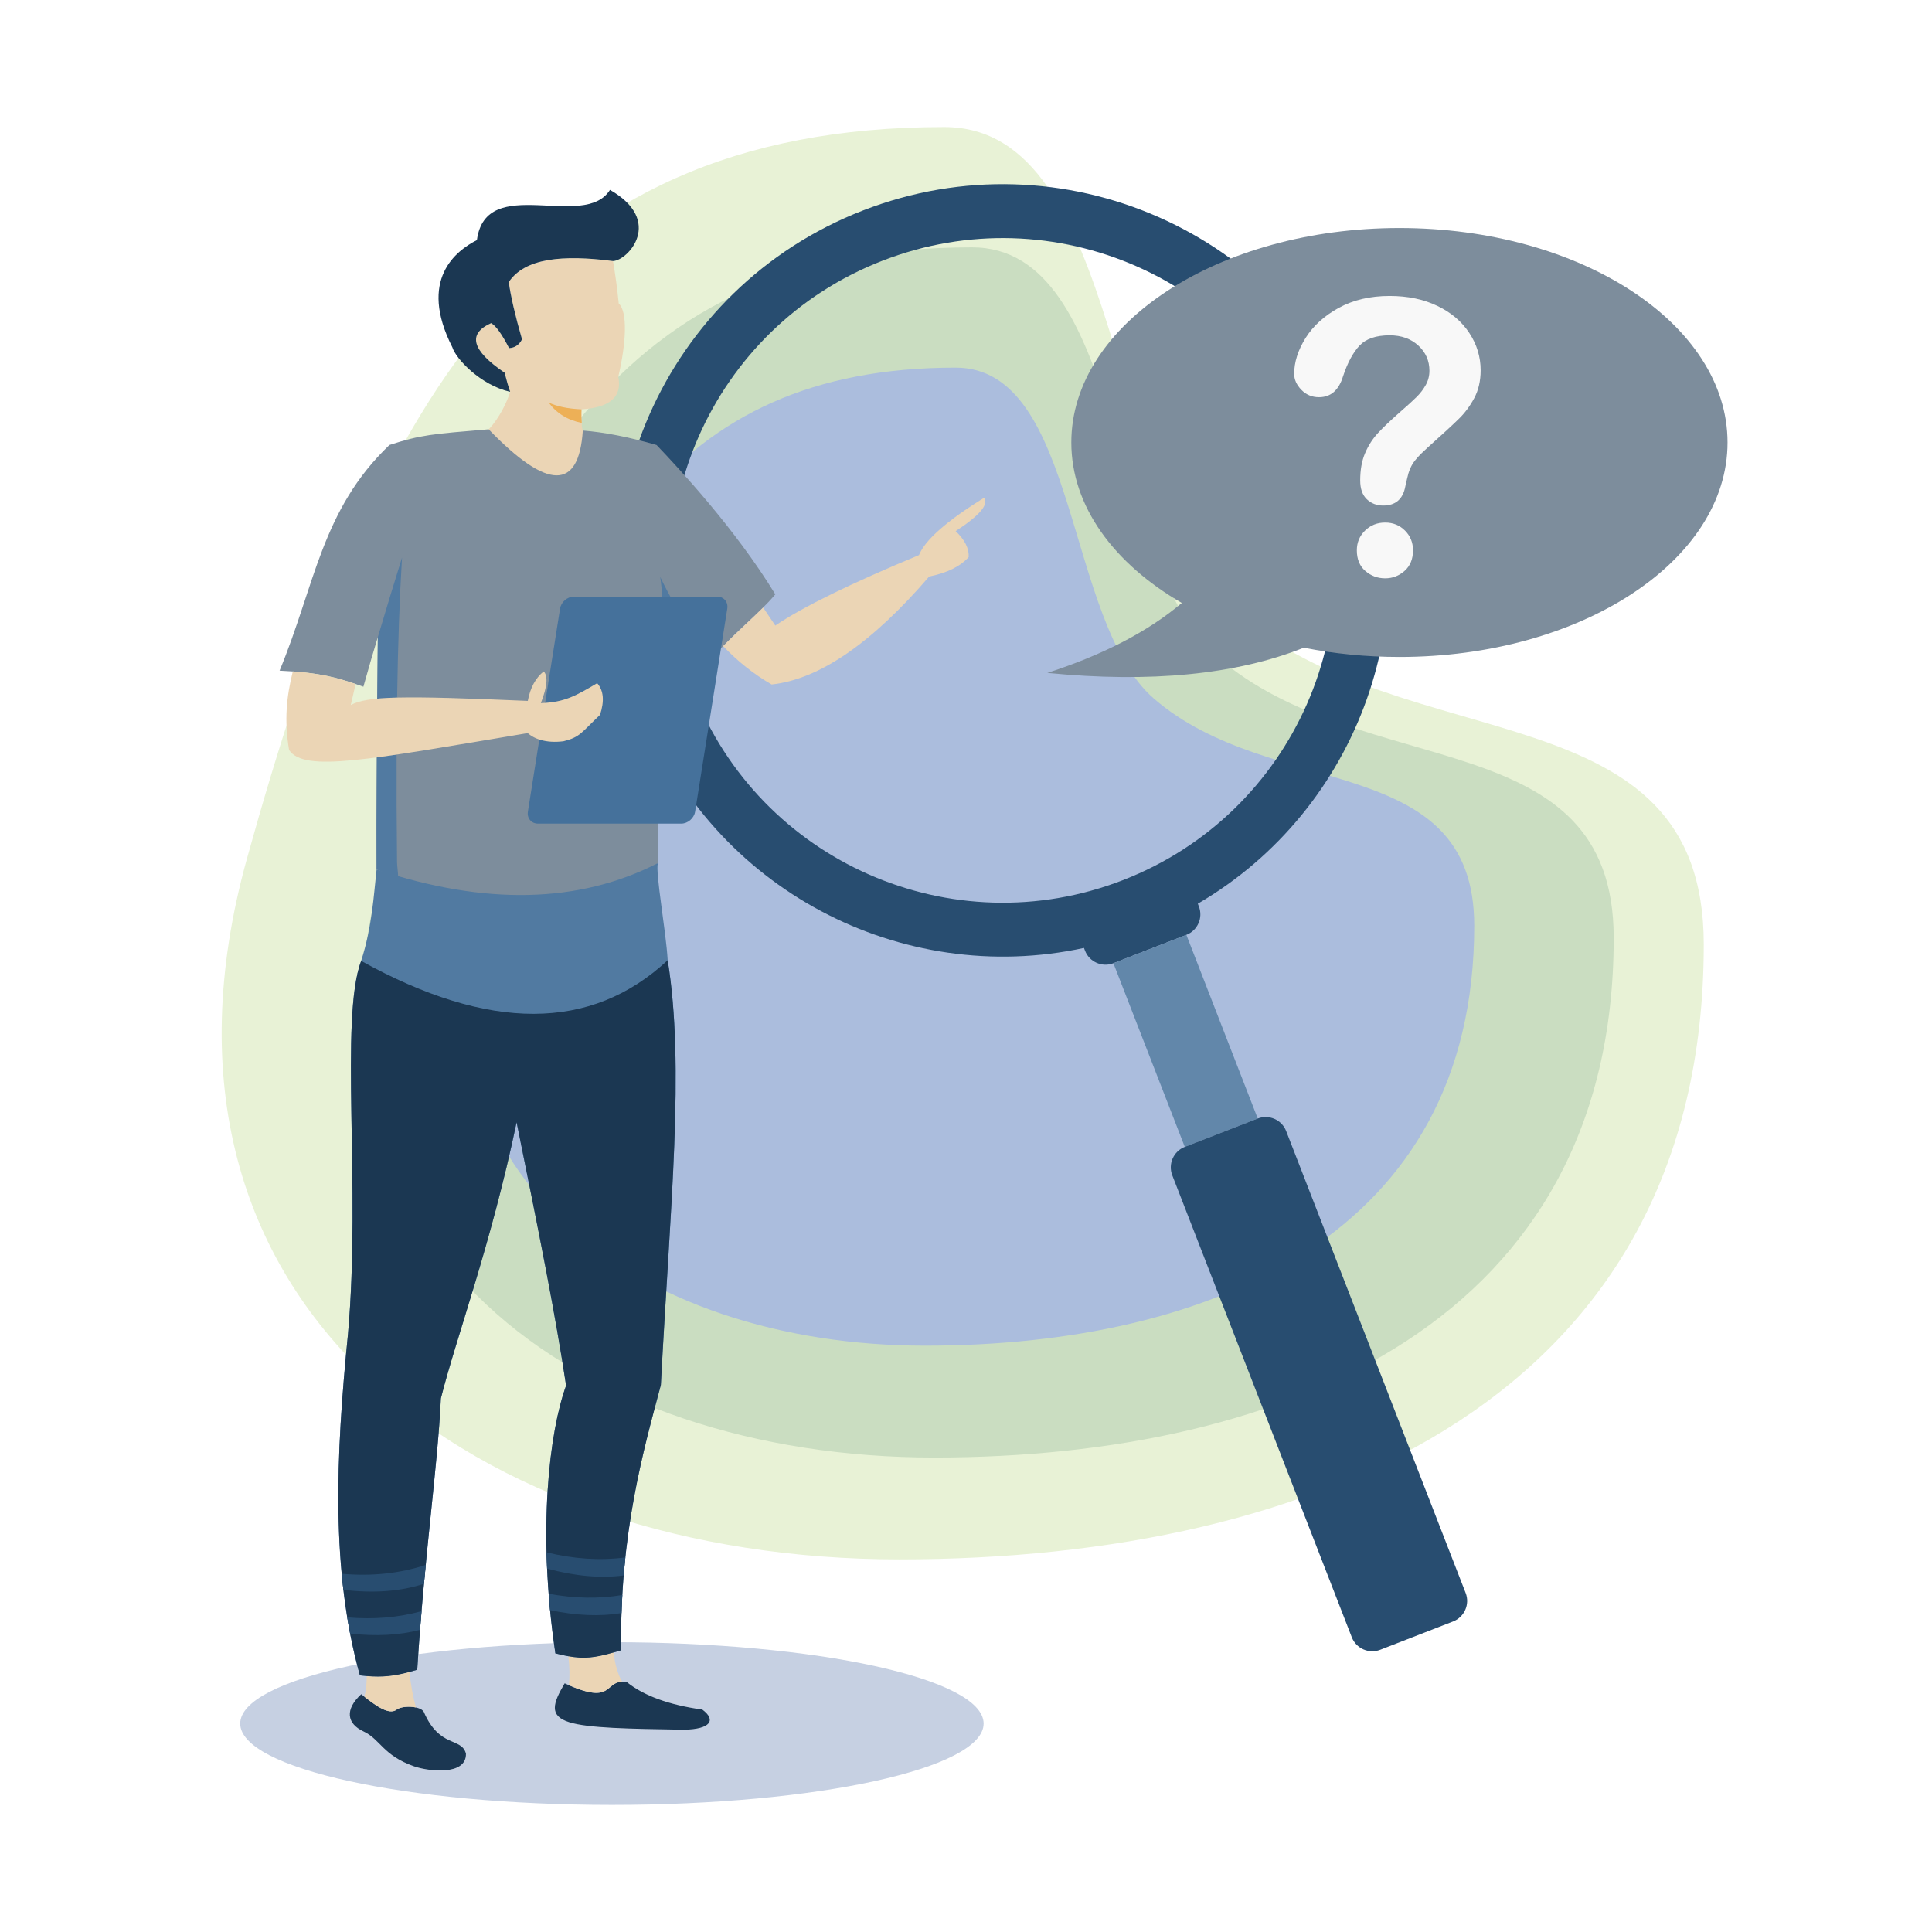 <svg xmlns="http://www.w3.org/2000/svg" enable-background="new 0 0 2000 2000" viewBox="0 0 2000 2000" id="FAQ"><path fill="#e8f2d6" fill-rule="evenodd" d="M977.5,131.52c186.88,0,165.54,384.45,300.46,501.64c178.56,155.1,485.77,78.31,485.77,344.5
		c0,467.3-398.47,636.61-832.68,636.61S126.31,1355.08,255.6,889.01S543.28,131.52,977.5,131.52z" clip-rule="evenodd" class="colorede4f1 svgShape"></path><path fill="#caddc1" fill-rule="evenodd" d="M1006.21,256.05c157.89,0,139.87,324.82,253.86,423.83c150.87,131.05,410.43,66.16,410.43,291.07
		c0,394.83-336.66,537.88-703.54,537.88c-366.88,0-679.92-218.98-570.68-612.77C505.51,502.27,639.33,256.05,1006.21,256.05z" clip-rule="evenodd" class="colord7cce5 svgShape"></path><path fill="#abbddd" fill-rule="evenodd" d="M989.27,380.56c127.61,0,113.04,262.52,205.16,342.54c121.93,105.91,331.7,53.47,331.7,235.23
		c0,319.09-272.09,434.7-568.59,434.7c-296.5,0-549.5-176.98-461.21-495.23C584.61,579.55,692.77,380.56,989.27,380.56z" clip-rule="evenodd" class="colorc5b8d8 svgShape"></path><path fill="#284d70" fill-rule="evenodd" d="M893.28,217.89c205.78-79.96,437.42,22.03,517.38,227.81c72.16,185.72-3.9,392.48-170.69,489.82l1.11,2.86
		c4.53,11.64-1.3,24.86-12.94,29.38l-75.53,29.35c-11.64,4.52-24.87-1.3-29.39-12.94l-1.11-2.86
		c-188.75,40.82-384.47-60.34-456.63-246.06C585.51,529.48,687.5,297.85,893.28,217.89L893.28,217.89z M913.49,269.9
		C736.44,338.7,648.69,538,717.48,715.05c68.8,177.05,268.1,264.81,445.15,196.01c177.05-68.8,264.81-268.1,196.01-445.15
		C1289.84,288.86,1090.54,201.11,913.49,269.9z" clip-rule="evenodd" class="color2b2870 svgShape"></path><rect width="81.04" height="203.98" x="1186.79" y="975.52" fill="#6287aa" fill-rule="evenodd" clip-rule="evenodd" transform="rotate(-21.235 1227.327 1077.518)" class="color7162aa svgShape"></rect><path fill="#284d70" fill-rule="evenodd" d="M1226.47,1187.26l75.56-29.37c11.64-4.51,24.85,1.3,29.38,12.93l185.85,478.29
		c4.52,11.63-1.31,24.85-12.94,29.38l-75.55,29.36c-11.64,4.52-24.85-1.29-29.38-12.94l-185.86-478.28
		C1209.02,1204.99,1214.84,1191.77,1226.47,1187.26z" clip-rule="evenodd" class="color2b2870 svgShape"></path><path fill="#7d8d9c" fill-rule="evenodd" d="M1448.68,236.04c-187.59,0-339.65,99.4-339.65,222.02c0,66.12,44.23,125.47,114.38,166.14
		c-34.82,29.47-81.23,53.6-139.26,72.39c106.98,10.49,195.49,1.79,265.59-26.09c31.3,6.23,64.52,9.58,98.94,9.58
		c187.59,0,339.65-99.4,339.65-222.02S1636.26,236.04,1448.68,236.04z" clip-rule="evenodd" class="color9488c0 svgShape"></path><path fill="#c6d0e2" fill-rule="evenodd" d="M633.46,1700c212.51,0,384.78,37.72,384.78,84.24c0,46.52-172.27,84.23-384.78,84.23
		c-212.51,0-384.78-37.72-384.78-84.23C248.68,1737.72,420.95,1700,633.46,1700z" clip-rule="evenodd" class="colord1c6e2 svgShape"></path><path fill="#ebd5b5" fill-rule="evenodd" d="M490.51,452.37c8.84,0.63,17.35-9.85,19.81-12.98c9.39-11.92,15.39-25.93,17.8-33.78
		c-1.84-5.22-3.75-11.81-5.76-19.78c-34.03-23.12-38.68-40.22-13.95-51.3c4.98,2.79,11.16,11.4,18.55,25.82
		c5.9-0.23,10.37-3.26,13.42-9.05c-7.03-24.34-11.6-44.1-13.72-59.3c16.77-24.92,55.99-28.47,107.92-21.75
		c2.41,13.82,4.39,28.46,5.93,43.92c9.18,8.46,7.99,39.81-0.47,75.96c4.22,20.54-8.46,31.77-38.06,33.64
		c-0.29,4.96,0.16,10.67,0.25,14.15c0.08,3.15,0.19,9.31,3.49,10.27l5.48,1.36C610.65,523.02,573.03,537.14,490.51,452.37z" clip-rule="evenodd" class="colorfab688 svgShape"></path><path fill="#1b3752" fill-rule="evenodd" d="M634.58,270.25c-51.93-6.73-91.15-3.17-107.91,21.75c2.12,15.19,6.69,34.96,13.72,59.3
		c-3.04,5.79-7.52,8.81-13.42,9.05c-7.38-14.42-13.58-23.03-18.56-25.83c-24.73,11.09-20.08,28.19,13.95,51.31
		c2,7.97,3.92,14.56,5.75,19.78c-30.62-6.86-56.23-34.24-59.84-46.09c-35.72-70.39,4.11-100.12,25.42-110.97
		c9.41-69.7,111.03-9.43,137.76-51.98C687.4,228.49,650.29,269.63,634.58,270.25z" clip-rule="evenodd" class="color1b2452 svgShape"></path><path fill="#edb057" fill-rule="evenodd" d="M567.85,416.61c8.3,4.1,19.67,6.48,34.12,7.16c-0.29,4.89-0.08,10.53,0.24,14.01
		C587.69,434.98,576.23,427.93,567.85,416.61z" clip-rule="evenodd" class="colored7d57 svgShape"></path><path fill="#1b3752" fill-rule="evenodd" d="M428.59 1828.48c-32.25-11.36-34.85-27.98-52.23-36.09-17.5-8.17-19.51-22.73-2.4-38.55 12.64 10.1 28.32 22.52 36.63 15.94 5.55-4.39 24.36-4.1 28.09 2.3 16.39 38.08 39.17 26.01 43.67 43.34C482.87 1838.49 443.39 1833.69 428.59 1828.48zM708.06 1790.59c-56.8-.91-99.26-1.59-118.88-7.79-21.16-6.68-16.79-19.59-4.63-40.23 53.54 24.63 39.27-5.06 64.31-1.29 17.6 14.16 43.66 23.66 78.16 28.48C741.63 1780.52 735.7 1790.12 708.06 1790.59z" clip-rule="evenodd" class="color1b2452 svgShape"></path><path fill="#7d8d9c" fill-rule="evenodd" d="M679.69,460.68c-28.35-8.22-53.81-13.22-76.37-14.97c-4.08,62.29-36.58,61.86-97.49-1.3
		c-58.66,4.92-70.14,5.68-102.69,16.24c-70.42,67.27-76.9,144.9-113.71,233.62c40.76,1.83,59.05,6.73,86.75,16.61
		c5.95-21.26,10.93-38.37,14.94-51.33c-1.13,116.98-1.56,197.14-1.3,240.46c134.78,53.41,245.81,35.13,291.16-6.49
		c0.63-103.99,1.5-186.3,2.59-246.96c16.12,19,31.07,33.73,44.85,44.19c33.04-37.89,55.43-53.14,74.17-75.48
		C761.13,547.15,701.69,483.77,679.69,460.68z" clip-rule="evenodd" class="color9488c0 svgShape"></path><path fill="#ebd5b5" fill-rule="evenodd" d="M951.33,574.63c-70.81,29.42-120.38,53.72-148.73,72.93l-12.59-18.64c-11.71,11.73-25.08,23.23-41.39,39.93
		c15.08,15.78,31.26,28.76,50.11,39.72c49.2-5.25,103.58-42.51,163.15-111.77c18.52-3.7,32.16-10.41,40.9-20.14
		c0.46-8.93-4.03-17.88-13.49-26.85c24.69-16.09,34.52-27.61,29.49-34.55C980.09,539.21,957.6,559,951.33,574.63z" clip-rule="evenodd" class="colorfab688 svgShape"></path><path fill="#517aa1" fill-rule="evenodd" d="M681,893.52c-2.66,10.12,8.36,69.52,10.18,100.5c17.92,110.61,2.57,254.6-7.08,439.74
		c-17.27,65.24-42.75,152.18-41.09,274.55c-30.07,9.2-40.96,10.15-68.1,3.24c-18.98-127.71-6.03-229.97,11.11-277.21
		c-10.98-73.01-27.37-154.72-51.23-272.59c-26.88,128.44-62.85,223.76-78.42,285.96c-3.08,69.35-17.11,162.94-24.44,280.77
		c-22.33,6.73-36.22,8.67-59.38,5.84c-30.06-108.31-25.01-226.16-12.28-353.55c13.55-153.16-8.79-326.09,13.58-386.05
		c11.44-35.52,12.91-67.06,15.99-94.71C502.29,937.44,599.34,935.27,681,893.52z" clip-rule="evenodd" class="color6251a1 svgShape"></path><path fill="#517aa1" fill-rule="evenodd" d="M410.57,781.17c-7.22,1.08-14.04,2.02-20.47,2.89c-0.33,51.6-0.42,90.26-0.27,115.95
		c6.37,2.86,15.33,6.14,22.31,6.97c-0.04-3.31-1.07-10.97-1.11-14.23C410.58,853.29,410.43,816.1,410.57,781.17L410.57,781.17z
		 M740.12,677.79c-19.85-16.53-38.74-43.37-56.67-80.52c2.02,12.94,2.83,30.26,2.41,51.95c15.26,17.71,29.45,31.55,42.59,41.53
		C732.48,686.11,736.37,681.8,740.12,677.79L740.12,677.79z M416.18,577.17c-8.74,28.14-17.1,55.59-25.06,82.37
		c-0.22,22.61-0.41,43.84-0.58,63.7c5.78-0.54,12.55-0.91,20.57-1.1C411.95,667.22,413.64,618.89,416.18,577.17z" clip-rule="evenodd" class="color6251a1 svgShape"></path><path fill="#45719b" fill-rule="evenodd" d="M594.09,617.64h148.38c6.8,0,11.49,5.57,10.41,12.37l-33.3,210.21c-1.08,6.8-7.52,12.37-14.33,12.37H556.87
		c-6.8,0-11.48-5.57-10.4-12.37l33.3-210.21C580.84,623.2,587.29,617.64,594.09,617.64z" clip-rule="evenodd" class="color47459b svgShape"></path><path fill="#ebd5b5" fill-rule="evenodd" d="M303.11 695.06c-6.42 26.02-9.09 49.83-3.84 81.4 16.01 23.26 80.65 10.25 247.04-17.56 5.96 5.45 18.31 10.87 37.04 8.44 17.41-4.34 18.24-8.89 37.76-27.29 4.74-14.33 3.76-25.27-2.92-32.82-21.98 12.94-33.54 19.81-58.3 20.63 6.59-16.96 7.58-27.9 2.97-32.83-8.45 6.77-13.95 16.95-16.49 30.54-131.19-5.7-165.79-4.94-183.25 4.23 1.89-8.24 3.57-15.47 5.04-21.72C347.74 701.12 331.12 697.08 303.11 695.06zM588.34 1714.54c1.34 11.14 1.53 21.14.58 29.97 44.79 19.47 37.18-3 55.08-3.56-4.5-7.91-7.41-18.03-8.75-30.33C615.72 1716.22 604.61 1717.47 588.34 1714.54L588.34 1714.54zM379.62 1735.06c.01 8.1-.77 15.23-2.36 21.39 11.97 9.47 25.74 19.34 33.34 13.33 3.65-2.89 13.02-3.75 20.07-2.18-2.9-9.79-5.2-22.05-6.87-36.78C408.09 1735.05 396.03 1736.46 379.62 1735.06z" clip-rule="evenodd" class="colorfab688 svgShape"></path><path fill="#1b3752" fill-rule="evenodd" d="M691.18,994.02c-79.09,73.74-184.86,73.98-317.33,0.7c-22.37,59.96-0.03,232.89-13.58,386.05
		c-12.73,127.39-17.78,245.25,12.28,353.55c2.45,0.3,4.8,0.55,7.06,0.73c16.41,1.4,28.48-0.02,44.18-4.25
		c2.6-0.7,5.3-1.47,8.14-2.32c7.33-117.83,21.36-211.42,24.44-280.77c15.57-62.2,51.54-157.52,78.42-285.96
		c23.86,117.87,40.25,199.58,51.23,272.59c-17.14,47.23-30.09,149.5-11.11,277.21c4.94,1.26,9.35,2.25,13.43,2.99
		c16.28,2.93,27.38,1.67,46.91-3.92c2.44-0.7,5.02-1.47,7.76-2.31c-1.66-122.37,23.82-209.31,41.09-274.55
		C693.75,1248.62,709.1,1104.64,691.18,994.02z" clip-rule="evenodd" class="color1b2452 svgShape"></path><path fill="#284d70" fill-rule="evenodd" d="M566.35,1623.81c28.86,7.84,55.28,10.2,79.26,7.09c0.52-6.33,1.11-12.55,1.75-18.66
		c-26.3,3.42-53.51,1.66-81.6-5.28C565.9,1612.49,566.09,1618.11,566.35,1623.81L566.35,1623.81z M355.49,1645.77
		c31.38,3.76,59.18,1.69,83.39-6.23c0.61-6.6,1.22-13.09,1.84-19.49c-27.17,8.87-56.16,11.9-86.97,9.1
		C354.26,1634.71,354.84,1640.26,355.49,1645.77L355.49,1645.77z M434.82,1687.23c0.5-6.53,1.03-12.98,1.56-19.34
		c-24.23,6.63-49.87,8.76-76.92,6.38c0.92,5.62,1.91,11.22,2.98,16.79C389.2,1694.07,413.33,1692.79,434.82,1687.23L434.82,1687.23z
		 M644.22,1651.15c-24.46,4.05-49.88,3.6-76.27-1.32c0.43,5.59,0.92,11.24,1.47,16.97c26.98,5.7,51.63,6.72,73.96,3.05
		C643.59,1663.5,643.87,1657.28,644.22,1651.15z" clip-rule="evenodd" class="color2b2870 svgShape"></path><path fill="#f8f8f8" fill-rule="evenodd" d="M1339.73,387.07c0-12.19,3.96-24.59,11.8-37.18c7.85-12.52,19.32-22.94,34.34-31.18
		c15.1-8.24,32.64-12.33,52.74-12.33c18.65,0,35.14,3.43,49.45,10.35c14.24,6.86,25.25,16.22,33.02,28.08
		c7.78,11.8,11.67,24.72,11.67,38.56c0,10.95-2.24,20.57-6.66,28.81c-4.41,8.24-9.69,15.36-15.81,21.3
		c-6.07,6-17.01,16.09-32.84,30.26c-4.42,3.96-7.91,7.45-10.55,10.48c-2.64,3.04-4.62,5.8-5.87,8.31c-1.32,2.51-2.31,5.01-3.03,7.52
		c-0.66,2.51-1.78,6.92-3.16,13.25c-2.44,13.38-10.09,20.04-23.01,20.04c-6.66,0-12.33-2.17-16.88-6.53
		c-4.62-4.41-6.86-10.88-6.86-19.51c0-10.81,1.65-20.17,5.01-28.08c3.36-7.91,7.78-14.84,13.31-20.84
		c5.54-6,13.06-13.12,22.42-21.36c8.24-7.18,14.24-12.65,17.87-16.28c3.69-3.69,6.79-7.78,9.29-12.26c2.51-4.49,3.76-9.43,3.76-14.7
		c0-10.29-3.82-18.99-11.47-26.04c-7.71-7.05-17.53-10.61-29.67-10.61c-14.17,0-24.58,3.56-31.31,10.75
		c-6.65,7.12-12.33,17.67-16.94,31.57c-4.42,14.5-12.72,21.75-24.92,21.75c-7.25,0-13.31-2.51-18.26-7.65
		C1342.23,398.47,1339.73,393,1339.73,387.07L1339.73,387.07z M1433.93,598.68c-7.85,0-14.7-2.57-20.57-7.65
		c-5.86-5.08-8.77-12.2-8.77-21.36c0-8.11,2.84-14.89,8.51-20.43c5.67-5.54,12.59-8.31,20.83-8.31c8.11,0,14.96,2.77,20.5,8.31
		c5.53,5.54,8.3,12.32,8.3,20.43c0,9.03-2.9,16.15-8.7,21.3C1448.24,596.11,1441.58,598.68,1433.93,598.68z" clip-rule="evenodd" class="colorffffff svgShape"></path></svg>